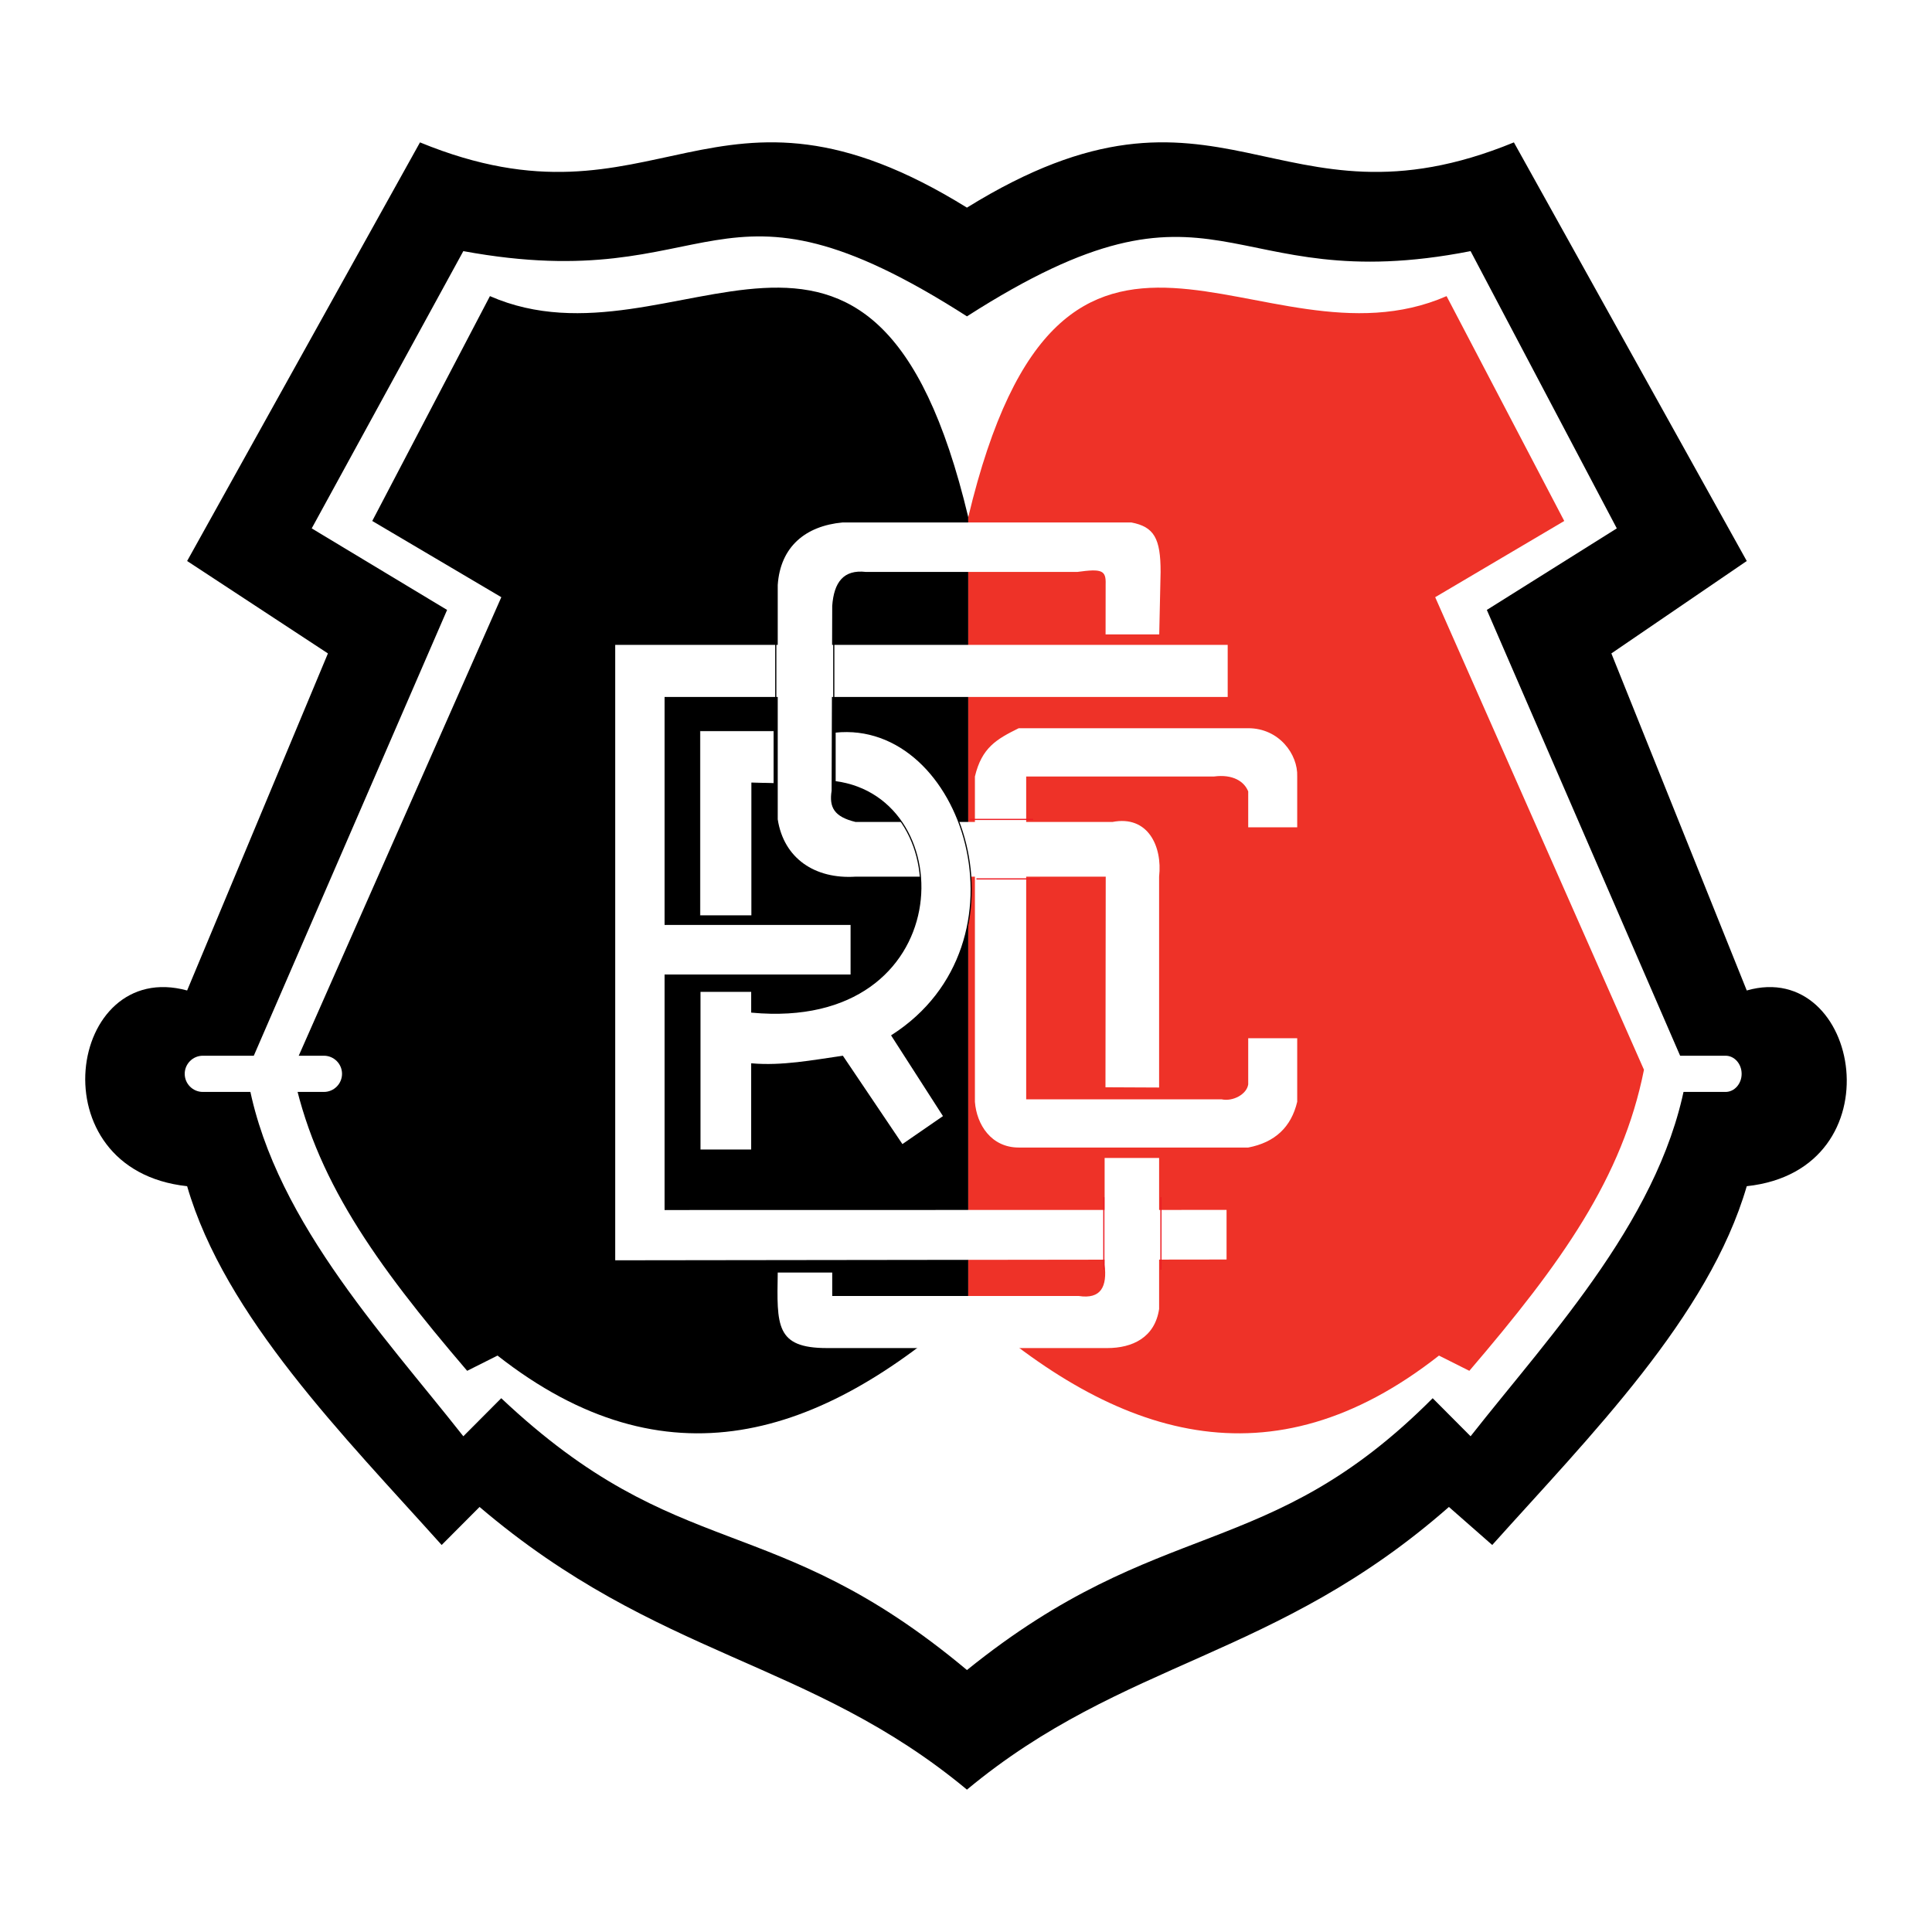 <?xml version="1.0" encoding="utf-8"?>
<!-- Generator: Adobe Illustrator 13.0.0, SVG Export Plug-In . SVG Version: 6.00 Build 14948)  -->
<!DOCTYPE svg PUBLIC "-//W3C//DTD SVG 1.0//EN" "http://www.w3.org/TR/2001/REC-SVG-20010904/DTD/svg10.dtd">
<svg version="1.0" id="Layer_1" xmlns="http://www.w3.org/2000/svg" xmlns:xlink="http://www.w3.org/1999/xlink" x="0px" y="0px"
	 width="192.756px" height="192.756px" viewBox="0 0 192.756 192.756" enable-background="new 0 0 192.756 192.756"
	 xml:space="preserve">
<g>
	<polygon fill-rule="evenodd" clip-rule="evenodd" fill="#FFFFFF" points="0,0 192.756,0 192.756,192.756 0,192.756 0,0 	"/>
	<path fill-rule="evenodd" clip-rule="evenodd" d="M41.903,14.206c23.772,9.764,29.176-9.22,54.569,6.509
		c25.394-15.729,30.797,3.254,54.57-6.509l23.232,41.765l-13.507,9.221l13.507,33.628c11.347-3.254,15.129,17.9,0,19.527
		c-3.782,13.018-15.67,24.947-25.394,35.797l-4.322-3.795c-17.289,15.186-32.417,15.186-48.086,28.203
		c-15.668-13.018-30.796-13.018-48.626-28.203l-3.782,3.795c-9.725-10.848-21.612-22.779-25.394-35.797
		c-15.128-1.627-11.887-22.781,0-19.527l14.047-33.628l-14.047-9.221L41.903,14.206L41.903,14.206z"/>
	<path fill-rule="evenodd" clip-rule="evenodd" fill="#FFFFFF" d="M46.226,25.055c25.513,4.695,24.852-9.765,50.247,6.508
		c25.394-16.272,25.394-1.627,50.248-6.508l14.588,27.662l-12.967,8.136l19.99,46.104c-2.162,14.102-13.509,26.033-21.611,36.34
		l-3.782-3.797c-16.488,16.553-27.125,11.5-46.465,27.121c-19.45-16.271-28.635-10.307-46.465-27.121l-3.782,3.797
		c-8.104-10.305-19.45-22.238-21.611-36.34l19.991-46.104l-13.507-8.136L46.226,25.055L46.226,25.055z"/>
	<path fill-rule="evenodd" clip-rule="evenodd" fill="#FFFFFF" d="M167.515,105.33h4.647c0.881,0,1.601,0.811,1.601,1.801v0.01
		c0,0.99-0.72,1.801-1.601,1.801h-4.647c-0.88,0-1.601-0.811-1.601-1.801v-0.01C165.914,106.141,166.635,105.33,167.515,105.33
		L167.515,105.33z"/>
	<path fill-rule="evenodd" clip-rule="evenodd" d="M48.881,29.544L37.14,51.978l12.877,7.604L29.187,106.73
		c2.146,10.771,8.206,19.264,17.422,30.037l3.03-1.521c16.791,13.186,32.193,8.24,46.964-4.941V51.597
		C87.135,11.928,67.44,37.656,48.881,29.544L48.881,29.544z"/>
	<path fill-rule="evenodd" clip-rule="evenodd" fill="#EE3228" d="M144.325,29.544l11.741,22.434l-12.877,7.604l20.83,47.148
		c-2.146,10.771-8.205,19.264-17.422,30.037l-3.03-1.521c-16.791,13.186-32.192,8.24-46.964-4.941V51.597
		C106.072,11.928,125.767,37.656,144.325,29.544L144.325,29.544z"/>
	<path fill-rule="evenodd" clip-rule="evenodd" fill="#FFFFFF" d="M20.234,105.33h12.086c0.993,0,1.805,0.812,1.805,1.805l0,0
		c0,0.994-0.812,1.807-1.805,1.807H20.234c-0.993,0-1.805-0.812-1.805-1.807l0,0C18.429,106.143,19.241,105.33,20.234,105.33
		L20.234,105.33z"/>
	<polygon fill-rule="evenodd" clip-rule="evenodd" fill="#FFFFFF" points="122.487,64.338 61.38,64.338 61.38,125.74 
		122.374,125.662 122.374,120.713 66.304,120.725 66.304,97.225 84.862,97.225 84.862,92.282 66.304,92.282 66.304,69.535 
		122.487,69.535 122.487,64.338 	"/>
	
		<polygon fill-rule="evenodd" clip-rule="evenodd" fill="#FFFFFF" stroke="#000000" stroke-width="0.071" stroke-miterlimit="2.613" points="
		69.83,91.363 75.006,91.362 75.006,78.11 77.214,78.171 77.214,72.913 69.83,72.913 69.83,91.363 	"/>
	<path fill-rule="evenodd" clip-rule="evenodd" fill="#FFFFFF" d="M101.64,72.654c-2.229,1.099-3.687,1.943-4.373,4.817v32.455
		c0.171,2.281,1.629,4.562,4.373,4.564h22.895c2.658-0.508,4.287-2.029,4.888-4.564v-6.34h-4.888v4.602
		c-0.146,0.992-1.53,1.738-2.666,1.49h-19.486V77.471h18.744c1.878-0.248,3.014,0.497,3.408,1.491v3.581h4.888v-5.072
		c0.086-2.198-1.801-4.818-4.888-4.817H101.64L101.64,72.654z"/>
	<path fill-rule="evenodd" clip-rule="evenodd" fill="#FFFFFF" d="M109.691,52.125h3.179c2.271,0.433,2.928,1.582,2.923,4.937
		l-0.136,6.236h-5.353l0.006-5.01c0.049-1.402-0.397-1.562-2.824-1.226H86.396c-2.243-0.26-3.192,1.04-3.365,3.378L82.97,78.89
		c-0.257,1.645,0.235,2.597,2.39,3.118h25.625c3.537-0.693,5.003,2.425,4.659,5.457v21.037l-5.351-0.025l0.026-21.012H85.36
		c-4.055,0.26-7.161-1.819-7.765-5.717V58.361c0.26-3.811,2.762-5.89,6.471-6.236H109.691L109.691,52.125z"/>
	
		<path fill-rule="evenodd" clip-rule="evenodd" fill="#FFFFFF" stroke="#000000" stroke-width="0.118" stroke-miterlimit="2.613" d="
		M69.83,98.898h5.176v2.078c20.581,1.906,21.04-21.343,8.31-22.989v-4.949c12.839-1.353,20.03,21.095,5.667,30.277l5.177,8.055
		l-4.142,2.857l-5.953-8.834c-3.02,0.434-6.041,1.016-9.06,0.756v8.598H69.83V98.898L69.83,98.898z"/>
	<path fill-rule="evenodd" clip-rule="evenodd" fill="#FFFFFF" d="M110.209,115.529v10.652c0.259,2.166-0.345,3.465-2.589,3.119
		H83.031v-2.338h-5.436c-0.086,5.283-0.225,7.535,4.918,7.535h27.955c2.501,0,4.745-1.039,5.177-3.898v-15.07H110.209
		L110.209,115.529z"/>
	<path fill="none" stroke="#000000" stroke-width="0.118" stroke-miterlimit="2.613" d="M77.399,63.086v7.819 M83.186,63.868
		v7.819"/>
	<path fill="none" stroke="#ED1C24" stroke-width="0.118" stroke-miterlimit="2.613" d="M110.129,119.441v7.234 M115.828,119.441
		v7.234 M96.734,81.753h6.338 M97.417,87.689h6.338"/>
</g>
</svg>
